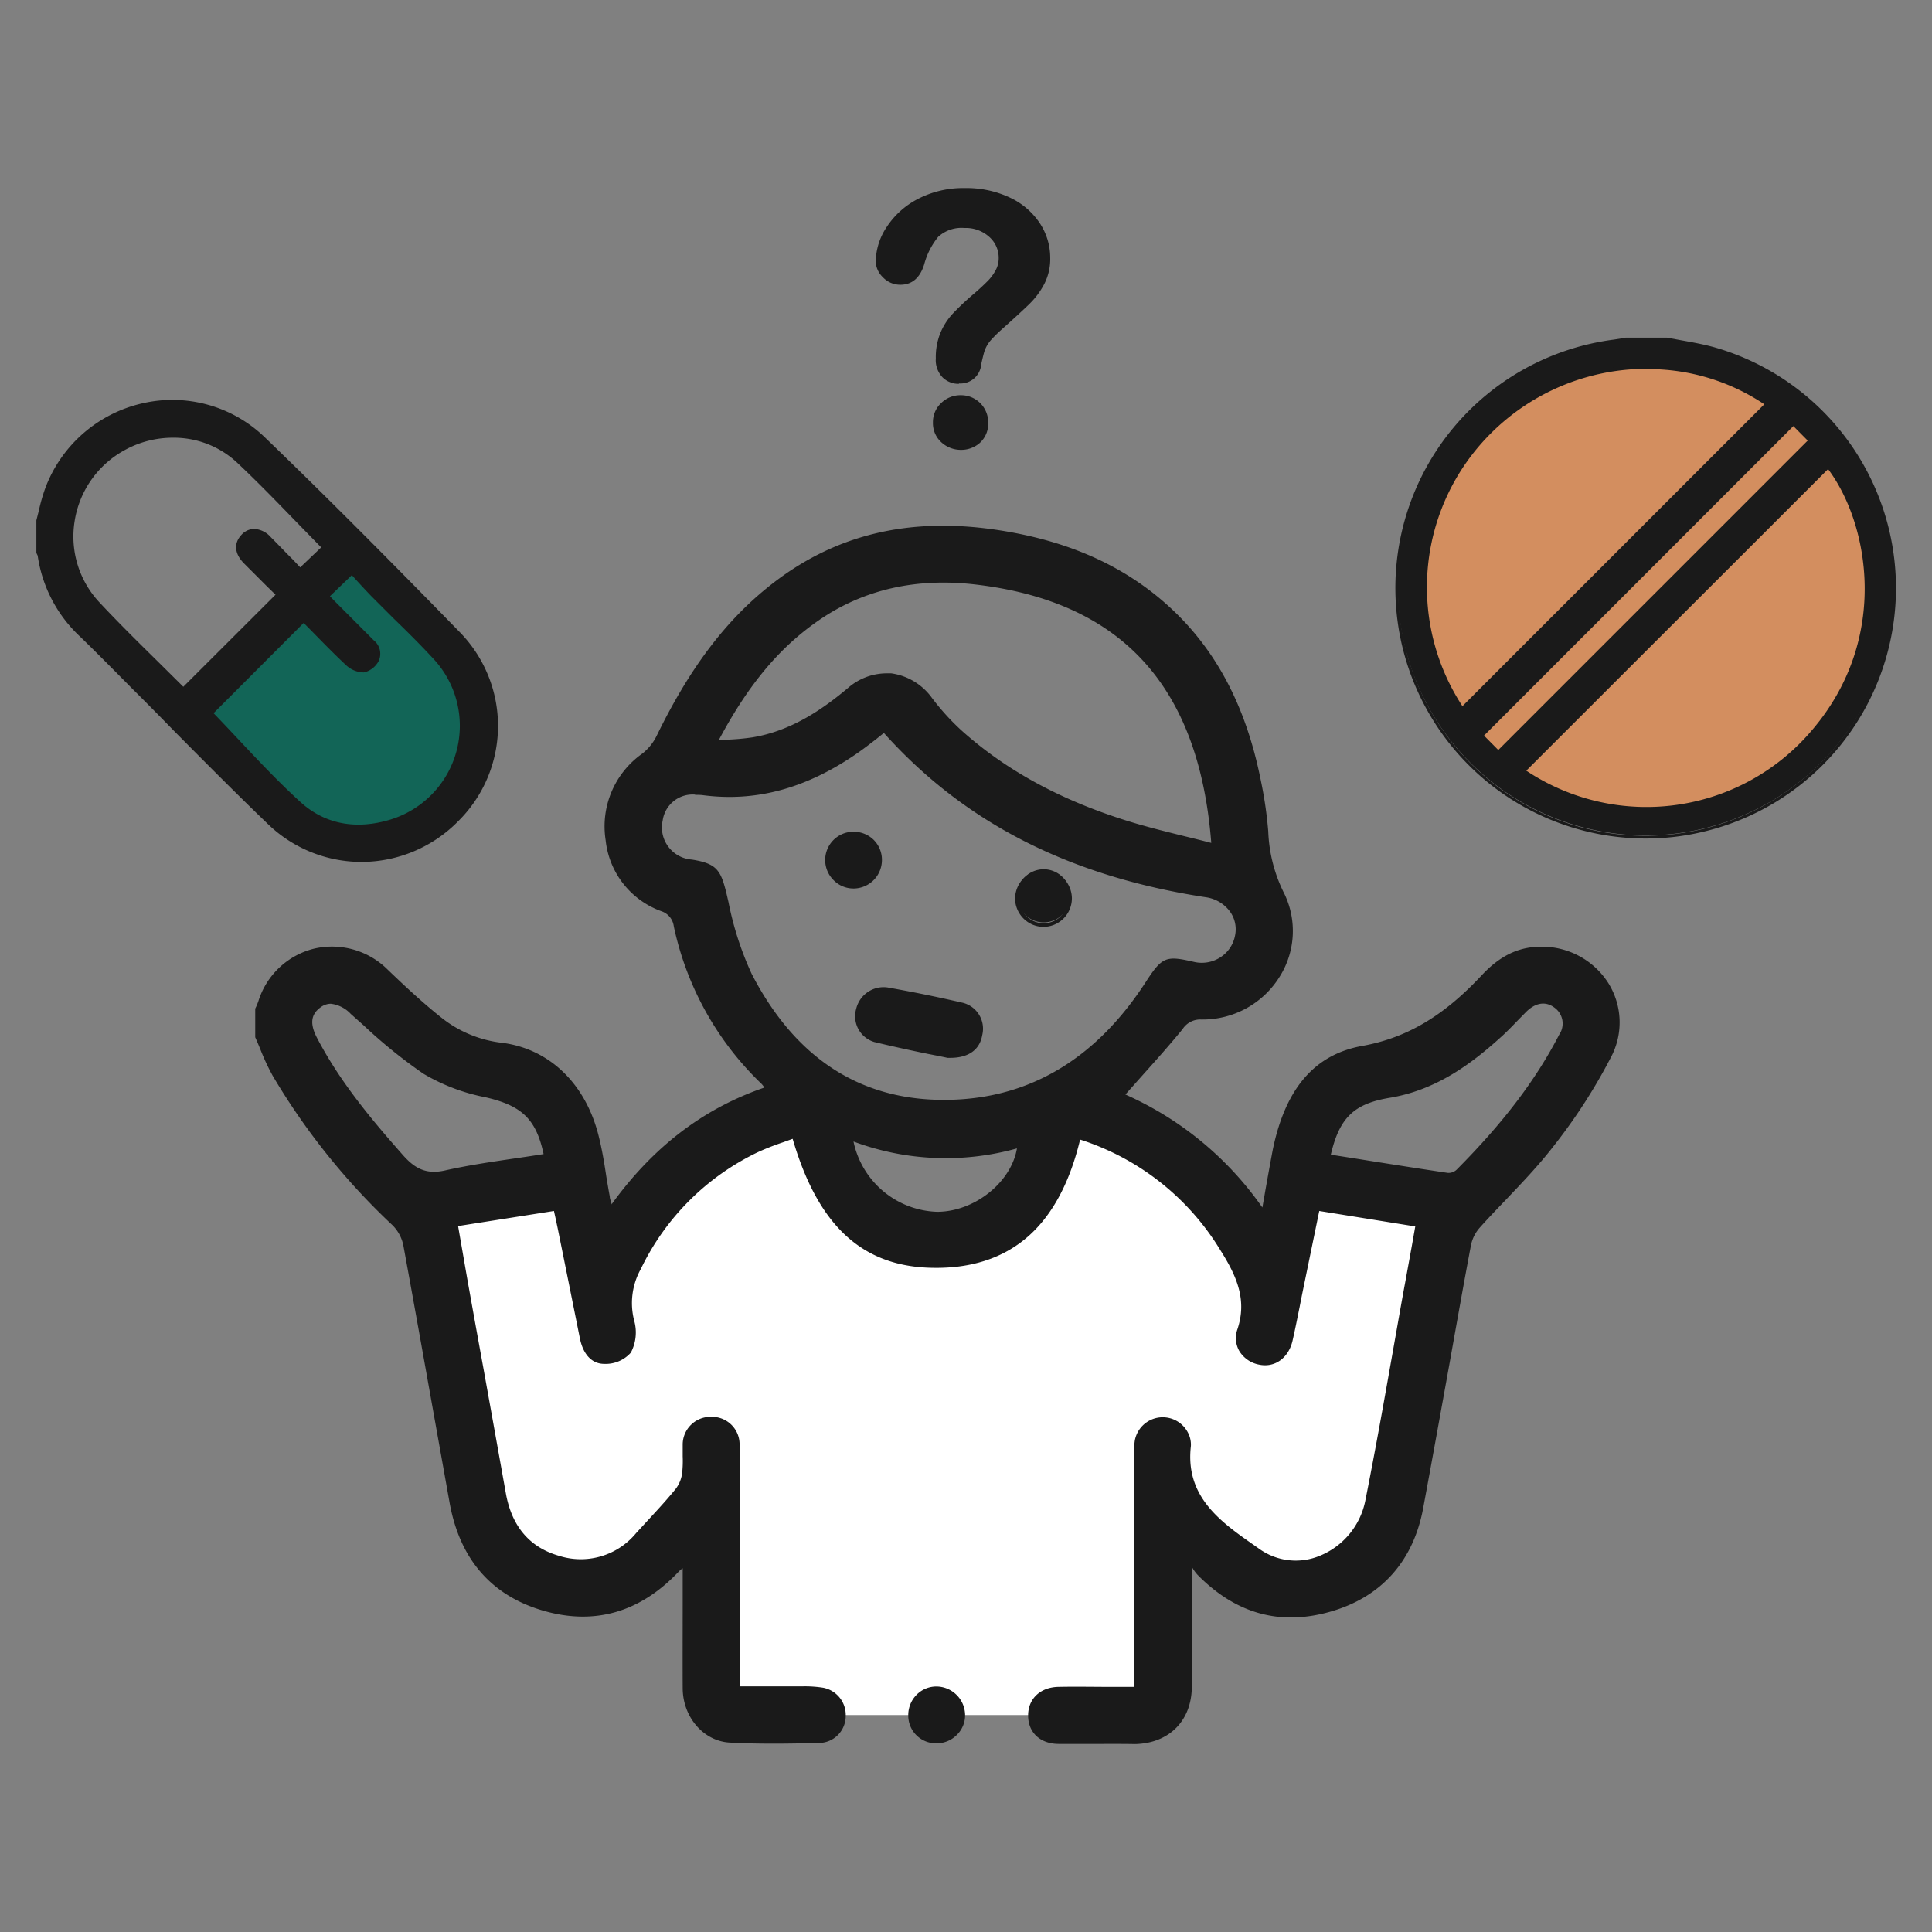 <svg id="Layer_1" data-name="Layer 1" xmlns="http://www.w3.org/2000/svg" viewBox="0 0 256 256"><rect x="0" y="0" width="256" height="256" fill="#808080" stroke="none"/><defs><style>.cls-1{fill:#d38e5f;}.cls-2{fill:#1a1a1a;}.cls-3{fill:#fff;}.cls-4{fill:#126557;}</style></defs><circle class="cls-1" cx="218.1" cy="77.96" r="30.87"/><path class="cls-2" d="M220.82,45c2.09.42,4.21.72,6.26,1.28a32.84,32.84,0,1,1-13.18-1c.52-.07,1-.17,1.56-.26ZM193.74,94,234.2,53.58a29,29,0,0,0-36.85,3.71C186.72,68,186.63,84,193.74,94Zm8.09,8.14a29.07,29.07,0,0,0,38.53-5.31c10-11.72,8-27.31,1.9-35.09Zm-3.31-2.37,41.4-41.37-2.27-2.29C223.81,70,210.09,83.68,196.27,97.51Z"/><path class="cls-2" d="M218.12,111.11A33.19,33.19,0,0,1,213.86,45l1.06-.17.5-.09h5.45l2,.37c1.41.25,2.88.52,4.29.91a33.18,33.18,0,0,1-1.9,64.29A32.39,32.39,0,0,1,218.12,111.11Zm-2.66-65.84-.45.08-1.08.17a32.74,32.74,0,1,0,13.08,1c-1.39-.39-2.84-.65-4.25-.9l-2-.37Zm2.71,62.18a28.68,28.68,0,0,1-16.49-5.08l-.26-.18,40.86-40.83.18.24c6.63,8.51,7.74,24.09-1.89,35.42A29.05,29.05,0,0,1,218.17,107.45Zm-15.93-5.33a28.74,28.74,0,0,0,37.92-5.44c10.31-12.13,7.45-27.37,2.07-34.52Zm-3.72-2-2.63-2.66,41.76-41.74,2.65,2.66-.19.19Zm-1.88-2.65,1.89,1.91,41-41-1.9-1.92Zm-2.93-3.08-.18-.25a29.3,29.3,0,0,1,3.63-37.08c9.94-10,25.93-11.6,37.19-3.73l.26.18Zm24.53-45.52a29.24,29.24,0,0,0-20.7,8.56,28.76,28.76,0,0,0-3.76,36.14l40-40A27.59,27.59,0,0,0,218.24,48.91Z"/><path class="cls-2" d="M125.61,139.9c-2.84-.6-6.3-1.22-9.7-2.09a3.31,3.31,0,0,1-2.2-4.08,3.46,3.46,0,0,1,3.85-2.64c3.28.59,6.56,1.25,9.81,2a3.26,3.26,0,0,1,2.52,4C129.58,138.94,128.2,140,125.61,139.9Z"/><path class="cls-2" d="M125.91,140.17h-.36c-.79-.17-1.64-.34-2.52-.51-2.22-.45-4.74-1-7.19-1.59a3.56,3.56,0,0,1-2.39-4.4,3.74,3.74,0,0,1,4.15-2.83c3.5.62,6.71,1.28,9.83,2a3.54,3.54,0,0,1,2.72,4.32C129.82,139.11,128.32,140.17,125.91,140.17Zm-.27-.53c2.31.08,3.69-.81,4-2.56a3,3,0,0,0-2.32-3.72c-3.11-.73-6.31-1.39-9.8-2a3.21,3.21,0,0,0-3.54,2.44,3.06,3.06,0,0,0,2,3.76c2.44.62,5,1.13,7.17,1.58Z"/><path class="cls-2" d="M141.8,119a3.52,3.52,0,0,1-7,.14,3.52,3.52,0,1,1,7-.14Z"/><path class="cls-2" d="M138.29,122.82a3.81,3.81,0,0,1-3.79-3.7,3.88,3.88,0,0,1,1.11-2.72,3.82,3.82,0,0,1,2.67-1.14h0a3.81,3.81,0,0,1,3.75,3.72h0a3.78,3.78,0,0,1-3.61,3.83Zm0-7a3.31,3.31,0,0,0-3.25,3.32,3.25,3.25,0,0,0,6.5-.12h0a3.28,3.28,0,0,0-3.23-3.2Z"/><path class="cls-2" d="M113,110.47a3.44,3.44,0,0,1,3.58,3.48,3.49,3.49,0,1,1-7,0A3.43,3.43,0,0,1,113,110.47Z"/><path class="cls-2" d="M113.08,117.73a3.66,3.66,0,0,1-2.58-1.06,3.75,3.75,0,0,1,2.5-6.46h0a3.79,3.79,0,0,1,2.75,1.06,3.73,3.73,0,0,1,1.11,2.68,3.77,3.77,0,0,1-3.67,3.78Zm-.06-7a3.24,3.24,0,0,0,.16,6.47,3.24,3.24,0,0,0,3.15-3.25,3.2,3.2,0,0,0-1-2.3,3.25,3.25,0,0,0-2.36-.92Z"/><path class="cls-2" d="M116.3,34.61a8.14,8.14,0,0,1,1.38-4.34,10.57,10.57,0,0,1,4-3.64,12.55,12.55,0,0,1,6.16-1.45,13.06,13.06,0,0,1,5.77,1.21,9.35,9.35,0,0,1,3.87,3.28,8.07,8.07,0,0,1,1.37,4.51,7,7,0,0,1-.78,3.37A10.48,10.48,0,0,1,136.24,40c-.71.7-2,1.88-3.85,3.53q-.76.7-1.23,1.23a5.27,5.27,0,0,0-.68,1,4,4,0,0,0-.35.88c-.09.29-.21.81-.38,1.55a2.5,2.5,0,0,1-2.68,2.34,2.77,2.77,0,0,1-2-.76,3,3,0,0,1-.8-2.28,8.44,8.44,0,0,1,.59-3.29,8.29,8.29,0,0,1,1.56-2.43c.64-.7,1.52-1.53,2.61-2.5s1.66-1.47,2.09-1.9a6.31,6.31,0,0,0,1.08-1.44,3.35,3.35,0,0,0,.44-1.71,4,4,0,0,0-1.34-3,4.92,4.92,0,0,0-3.46-1.24,4.77,4.77,0,0,0-3.66,1.26,9.94,9.94,0,0,0-2,3.68q-.78,2.55-2.91,2.55a2.85,2.85,0,0,1-2.14-.89A2.7,2.7,0,0,1,116.3,34.61Zm11,24.73a3.54,3.54,0,0,1-2.41-.89,3.12,3.12,0,0,1-1-2.49,3.2,3.2,0,0,1,1-2.39,3.33,3.33,0,0,1,2.44-1A3.31,3.31,0,0,1,130.68,56a3.14,3.14,0,0,1-1,2.48A3.42,3.42,0,0,1,127.32,59.34Z"/><path class="cls-2" d="M127.32,59.61a3.81,3.81,0,0,1-2.58-1A3.39,3.39,0,0,1,123.62,56a3.44,3.44,0,0,1,1.08-2.58,3.62,3.62,0,0,1,2.62-1.05A3.59,3.59,0,0,1,130.94,56a3.42,3.42,0,0,1-1.1,2.68A3.72,3.72,0,0,1,127.32,59.61Zm0-6.75a3.07,3.07,0,0,0-2.26.9,2.94,2.94,0,0,0-.91,2.2,2.83,2.83,0,0,0,.94,2.29,3.25,3.25,0,0,0,2.23.83,3.14,3.14,0,0,0,2.17-.84,2.87,2.87,0,0,0,.92-2.28,3,3,0,0,0-.89-2.21A3,3,0,0,0,127.32,52.86Zm-.25-2a3,3,0,0,1-2.16-.84A3.29,3.29,0,0,1,124,47.5a8.55,8.55,0,0,1,.61-3.39,8.68,8.68,0,0,1,1.6-2.51,36,36,0,0,1,2.64-2.51c1-.84,1.65-1.48,2.07-1.9a6.27,6.27,0,0,0,1-1.37,3.25,3.25,0,0,0,.41-1.59,3.68,3.68,0,0,0-1.26-2.85,4.64,4.64,0,0,0-3.28-1.17,4.57,4.57,0,0,0-3.47,1.17A9.68,9.68,0,0,0,122.47,35c-.55,1.81-1.61,2.73-3.16,2.73a3.15,3.15,0,0,1-2.33-1,3,3,0,0,1-.94-2.12,8.45,8.45,0,0,1,1.42-4.48,10.92,10.92,0,0,1,4.11-3.74,13,13,0,0,1,6.29-1.47,13.45,13.45,0,0,1,5.89,1.23,9.65,9.65,0,0,1,4,3.38,8.3,8.3,0,0,1,1.41,4.65,7.22,7.22,0,0,1-.81,3.49,10.53,10.53,0,0,1-1.9,2.56c-.71.7-2,1.89-3.85,3.54-.5.45-.9.86-1.21,1.2a4.28,4.28,0,0,0-1,1.75c-.08.29-.21.8-.37,1.53A2.76,2.76,0,0,1,127.07,50.81Zm.79-21.13A5.18,5.18,0,0,1,131.5,31a4.26,4.26,0,0,1,1.43,3.24,3.66,3.66,0,0,1-.48,1.84,6.54,6.54,0,0,1-1.12,1.49c-.43.43-1.14,1.08-2.1,1.92a34.85,34.85,0,0,0-2.6,2.48,8.08,8.08,0,0,0-1.51,2.36,8.22,8.22,0,0,0-.56,3.18,2.77,2.77,0,0,0,.72,2.09,2.48,2.48,0,0,0,1.79.69,2.26,2.26,0,0,0,2.42-2.13c.17-.76.3-1.27.38-1.57a5.14,5.14,0,0,1,.37-.93,5.39,5.39,0,0,1,.72-1,13.56,13.56,0,0,1,1.26-1.25c1.84-1.65,3.13-2.84,3.84-3.53a10.23,10.23,0,0,0,1.8-2.43,6.83,6.83,0,0,0,.75-3.24,7.79,7.79,0,0,0-1.33-4.36,9.11,9.11,0,0,0-3.76-3.19,12.87,12.87,0,0,0-5.66-1.18,12.45,12.45,0,0,0-6,1.41,10.36,10.36,0,0,0-3.92,3.55,8,8,0,0,0-1.33,4.2,2.47,2.47,0,0,0,.79,1.75,2.61,2.61,0,0,0,2,.81c1.31,0,2.18-.77,2.65-2.36A10.37,10.37,0,0,1,124,31,5.08,5.08,0,0,1,127.86,29.68Z"/><polygon class="cls-3" points="105.88 146.04 96.88 150.38 87.48 155.56 80.97 166 77.2 159.51 72.34 157 56.73 160.8 61.23 191.54 66.95 204.22 75.95 211.01 87.48 207.03 93.11 204.22 93.11 226.29 108.73 227.25 139.03 227.25 153.12 227.25 153.12 203.32 158.88 205.15 167.35 209.28 178.21 209.49 185.19 200.37 191.65 159.31 171.69 155.66 169.74 167.57 158.22 155.83 150.84 150.38 143.02 148.02 138.28 149.54 133.03 161.92 124.2 163.88 114.56 160.8 109.61 154.1 105.88 146.04"/><polygon class="cls-4" points="46.78 72.4 25.15 94.52 41.51 110.88 51.79 110.88 63.04 99.63 63.04 88.7 46.78 72.4"/><path class="cls-2" d="M5.05,69c.38-1.41.64-2.86,1.15-4.22C10.65,53,25.78,49.35,34.87,58.1c8.77,8.45,17.34,17.1,25.83,25.82A17.71,17.71,0,0,1,35.7,109c-6.09-5.85-12-11.91-18-17.89-2.3-2.29-4.57-4.62-6.9-6.88A18.09,18.09,0,0,1,5.24,73.64a1.93,1.93,0,0,0-.19-.47ZM40.24,82.18,27.93,94.5c3.83,4,7.57,8.2,11.72,12,3.42,3.12,7.75,3.72,12.19,2.36a13.23,13.23,0,0,0,5.87-21.63c-2.67-2.9-5.55-5.6-8.31-8.41-1-1-1.94-2.09-2.76-3L43.35,79l.85.89L49.35,85a2,2,0,0,1,.57,2.48,2.72,2.72,0,0,1-1.72,1.33A3.22,3.22,0,0,1,46.06,88C44,86.09,42.13,84.08,40.24,82.18Zm-3.36-3.41c-1.48-1.45-2.94-2.86-4.37-4.3C31.34,73.31,31.23,72,32.15,71s2.26-.92,3.51.33c1.44,1.44,2.85,2.91,4.07,4.16l3.16-3c-3.73-3.78-7.43-7.75-11.36-11.46a13.07,13.07,0,0,0-15.24-1.61A13.21,13.21,0,0,0,13,79.94c3.6,3.87,7.44,7.51,11.17,11.24a.43.43,0,0,0,.23.1Z"/><path class="cls-2" d="M47.92,114.21a17.84,17.84,0,0,1-12.4-5c-4.24-4.07-8.45-8.32-12.52-12.42Q20.29,94,17.56,91.29l-2.2-2.22c-1.53-1.54-3.11-3.13-4.69-4.66A18.24,18.24,0,0,1,5,73.68a.68.68,0,0,0-.1-.24,1.3,1.3,0,0,0-.08-.17l0-.1V68.94c.12-.45.23-.9.34-1.34A23.56,23.56,0,0,1,6,64.68,18,18,0,0,1,18.89,53.44a17.62,17.62,0,0,1,16.16,4.47c7.55,7.27,15.52,15.24,25.84,25.82a17.76,17.76,0,0,1-.18,25.09A18,18,0,0,1,47.92,114.21ZM5.31,73.11a.59.59,0,0,0,0,.08,1.67,1.67,0,0,1,.16.41A17.68,17.68,0,0,0,11,84c1.59,1.54,3.17,3.13,4.7,4.67l2.2,2.22c1.82,1.81,3.63,3.64,5.44,5.47,4.07,4.1,8.28,8.34,12.51,12.41A17.45,17.45,0,0,0,60.52,84.1C50.2,73.52,42.23,65.56,34.69,58.29A17.12,17.12,0,0,0,19,54,17.5,17.5,0,0,0,6.45,64.87a25.69,25.69,0,0,0-.81,2.85c-.11.44-.21.88-.33,1.32ZM47.47,109.8a11.56,11.56,0,0,1-8-3.13c-2.91-2.65-5.64-5.55-8.29-8.36-1.12-1.2-2.29-2.44-3.44-3.63l-.18-.19L40.24,81.8l.19.19L42,83.55c1.38,1.41,2.8,2.86,4.27,4.23a2.89,2.89,0,0,0,1.94.81,2.51,2.51,0,0,0,1.51-1.2,1.82,1.82,0,0,0-.53-2.16l-4.45-4.45-.69-.7c-.21-.2-.41-.42-.6-.62L43,79l3.68-3.56.18.2.77.85c.63.7,1.28,1.42,2,2.13,1,1,2,2,3,3,1.77,1.75,3.6,3.56,5.32,5.42a13.49,13.49,0,0,1-6,22.06A15.27,15.27,0,0,1,47.47,109.8ZM28.3,94.5c1.09,1.13,2.2,2.31,3.27,3.45,2.63,2.8,5.36,5.7,8.25,8.33,3.21,2.92,7.34,3.72,11.94,2.31a13,13,0,0,0,5.76-21.2C55.81,85.53,54,83.73,52.21,82c-1-1-2-2-3-3-.7-.72-1.36-1.44-2-2.14l-.59-.65L43.72,79l.08.09.59.61.7.7,4.44,4.45a2.27,2.27,0,0,1,.62,2.79,3,3,0,0,1-1.92,1.46,3.49,3.49,0,0,1-2.35-.94c-1.48-1.38-2.91-2.84-4.29-4.25l-1.35-1.37Zm-3.88-2.91-.16-.07a.64.64,0,0,1-.31-.15Q22.27,89.69,20.57,88c-2.59-2.56-5.28-5.2-7.8-7.91A13.24,13.24,0,0,1,9.36,69a13.58,13.58,0,0,1,6.8-9.79,13.29,13.29,0,0,1,15.55,1.65c2.74,2.59,5.4,5.33,8,8l3.4,3.49.19.19L39.72,75.9l-1.29-1.33c-.94-1-1.94-2-3-3a2.71,2.71,0,0,0-1.86-1,1.78,1.78,0,0,0-1.28.61c-.83.89-.71,2,.35,3.06s2,2,3.05,3l1.52,1.49ZM22.89,58a13.18,13.18,0,0,0-6.47,1.7,13,13,0,0,0-6.54,9.41,12.76,12.76,0,0,0,3.27,10.68c2.52,2.7,5.2,5.34,7.79,7.89L24.29,91l12.22-12.2-1.14-1.11c-1-1-2-2-3-3C31.07,73.4,30.93,72,32,70.86a2.34,2.34,0,0,1,1.65-.78,3.17,3.17,0,0,1,2.24,1.1c1,1,2,2.06,2.95,3l.94,1,2.78-2.65-3.22-3.3c-2.57-2.65-5.22-5.39-8-8A12.29,12.29,0,0,0,22.89,58Z"/><path class="cls-2" d="M34,133.81c.15-.37.31-.73.44-1.11a10,10,0,0,1,16.65-4.07c2.36,2.27,4.77,4.51,7.33,6.55a16.06,16.06,0,0,0,8.06,3.26c6.19.81,10.85,5.34,12.55,12.21.64,2.61,1,5.29,1.48,7.94.08.45.23.9.42,1.6,5.33-7.54,12-13,20.77-15.94a6.47,6.47,0,0,0-.63-.85,40.32,40.32,0,0,1-11.56-20.74,2.64,2.64,0,0,0-1.81-2.23,10.94,10.94,0,0,1-7.21-9.21A11.53,11.53,0,0,1,85.29,100a7.12,7.12,0,0,0,1.95-2.35c3.6-7.41,8-14.2,14.48-19.47,9.11-7.44,19.59-9.42,31-7.59,7.89,1.27,15.17,4,21.31,9.34,7.2,6.22,11,14.33,12.81,23.48a55.64,55.64,0,0,1,1,6.78,20.34,20.34,0,0,0,2.06,8.16c3.93,7.64-2,16.61-10.59,16.55a3.05,3.05,0,0,0-2.72,1.36c-2.48,3-5.14,5.9-7.82,8.93a43.54,43.54,0,0,1,18.71,15.47c.55-3,1-5.69,1.52-8.32,1.38-6.64,4.48-12.21,11.62-13.49,6.69-1.2,11.61-4.75,16-9.46a10.2,10.2,0,0,1,7.33-3.68c7.65-.22,12.84,7.38,9.38,14.2a74.39,74.39,0,0,1-7.74,11.92c-2.94,3.78-6.48,7.09-9.69,10.67a5.23,5.23,0,0,0-1.18,2.42c-2.14,11.59-4.17,23.2-6.33,34.78-1.29,6.9-5.36,11.59-12.1,13.52s-12.51.11-17.37-4.84a9,9,0,0,1-.8-1.11l-.37.22c0,.55-.08,1.11-.08,1.66,0,4.75,0,9.51,0,14.26a7,7,0,0,1-7.27,7.38c-3.35.07-6.69.06-10,0-2.35,0-3.8-1.42-3.8-3.48a3.52,3.52,0,0,1,3.78-3.55c3.34-.06,6.68,0,10.28,0V192.85a11.38,11.38,0,0,1,.06-1.94,3.27,3.27,0,0,1,2.9-2.88,3.31,3.31,0,0,1,3.66,1.85,3.08,3.08,0,0,1,.4,1.69c-.85,7.21,4.62,10.63,9.2,13.9,5.44,3.88,13.15.15,14.48-6.52,1.92-9.6,3.54-19.26,5.28-28.89.46-2.53.91-5.06,1.4-7.82l-13.24-2.13L172.46,171c-.45,2.18-.85,4.37-1.35,6.54a3.5,3.5,0,0,1-4.07,3,3.3,3.3,0,0,1-2.73-4.33c1.38-4.12-.16-7.43-2.26-10.7a34.27,34.27,0,0,0-19.12-14.85c-2.5,10.74-8.47,17.57-20.07,17-9.06-.41-14.46-6-17.66-17.14-1.64.62-3.32,1.12-4.88,1.87A33.08,33.08,0,0,0,84.68,168a9.52,9.52,0,0,0-.88,7.1,5.49,5.49,0,0,1-.44,4,4.27,4.27,0,0,1-3.28,1.36c-1.79-.05-2.66-1.5-3-3.2-1-4.82-1.94-9.65-2.91-14.48-.16-.8-.34-1.59-.57-2.61l-13.21,2.08c.53,3,1,6,1.55,8.88,1.61,9,3.24,17.89,4.83,26.83.76,4.25,3,7.26,7.2,8.48a9.79,9.79,0,0,0,10.53-3.1c1.78-1.95,3.6-3.87,5.28-5.9a4.64,4.64,0,0,0,.91-2.31c.15-1.22,0-2.47.06-3.7A3.41,3.41,0,0,1,94.26,188a3.37,3.37,0,0,1,3.49,3.43c.07,3.88,0,7.75,0,11.63,0,6.8,0,13.6,0,20.67,2.78,0,5.45,0,8.13,0a16.56,16.56,0,0,1,3.15.17,3.43,3.43,0,0,1,2.76,3.57,3.31,3.31,0,0,1-3.14,3.23c-4,.09-8,.18-12,0-3.4-.2-5.94-3.33-6-6.94,0-5.4,0-10.8,0-16.45a11.87,11.87,0,0,0-1,.82c-4.92,5.21-10.9,7.08-17.76,5.07s-10.88-7-12.16-14.11c-2-11.36-4-22.74-6.14-34.1a5.51,5.51,0,0,0-1.51-2.79,90.46,90.46,0,0,1-15.8-19.71,52.07,52.07,0,0,1-2.32-5.1Zm83.14-37c-1.31,1-2.63,2.07-4,3-6.07,4.12-12.67,6.3-20.09,5.3-2.84-.39-5.1,1-5.49,3.58a4.54,4.54,0,0,0,4.09,5.49c3.14.5,3.63,1.25,4.37,4.32.87,3.62,1.67,7.39,3.35,10.66,5.66,11,14.64,17.43,27.36,16.82,11.13-.53,19.34-6.47,25.3-15.66,2.11-3.25,2.43-3.44,6.1-2.59a4.75,4.75,0,0,0,5.8-3.76,4.62,4.62,0,0,0-4.1-5.33C143.22,116.14,128.61,109.71,117.16,96.8Zm43.63,15.28c-1.54-21-12-32.58-31.59-34.86-7.45-.87-14.48.42-20.79,4.75-6,4.12-10.12,9.75-13.62,16.44,1.91-.15,3.43-.16,4.92-.41,5-.81,9-3.43,12.81-6.59,3.58-3,7.89-2.42,10.77,1.28A32.9,32.9,0,0,0,127.17,97a58.6,58.6,0,0,0,21.37,11.84C152.46,110.1,156.51,111,160.79,112.08ZM176,153.18c5.36.85,10.56,1.69,15.76,2.46a1.84,1.84,0,0,0,1.4-.43,73.94,73.94,0,0,0,13.66-18,2.87,2.87,0,0,0-.75-3.92c-1.27-.94-2.72-.73-4.07.61-1,1-2,2.13-3.11,3.11-4.29,3.92-8.91,7.22-14.84,8.2C179.14,146,177.18,148,176,153.18Zm-103.67,0c-1.08-5.08-3.15-6.89-8-8a24.93,24.93,0,0,1-8.12-3.08,88.8,88.8,0,0,1-9.6-7.89c-1.65-1.46-3-1.87-4.33-.89s-1.58,2.39-.54,4.38c3,5.76,7.11,10.71,11.39,15.55,1.64,1.86,3.22,2.75,5.86,2.15C63.41,154.39,67.9,153.87,72.34,153.16Zm40.42-2.3a12,12,0,0,0,11.53,9.94c5.17-.07,10.23-4.23,10.77-9A35,35,0,0,1,112.76,150.86Z"/><path class="cls-2" d="M145.68,231.08c-1.65,0-3.42,0-5.38,0-2.47,0-4.06-1.51-4.07-3.75s1.62-3.76,4-3.81,4.63,0,7.07,0h3V192.85c0-.16,0-.31,0-.47a7.64,7.64,0,0,1,.07-1.51,3.76,3.76,0,0,1,7-1.11,3.43,3.43,0,0,1,.43,1.84c-.78,6.67,3.86,10,8.35,13.13l.75.53a8.29,8.29,0,0,0,8,.88,10,10,0,0,0,6-7.24c1.35-6.76,2.57-13.66,3.75-20.34.51-2.85,1-5.7,1.53-8.55l.91-5,.44-2.5-12.72-2.05-2.19,10.64c-.14.69-.28,1.38-.41,2.07-.3,1.47-.6,3-.94,4.48-.53,2.28-2.33,3.59-4.38,3.18a3.93,3.93,0,0,1-2.68-1.82,3.46,3.46,0,0,1-.25-2.86c1.28-3.81,0-6.94-2.24-10.47A33.78,33.78,0,0,0,143.12,151c-1.33,5.55-3.56,9.78-6.63,12.6-3.44,3.15-8,4.62-13.64,4.37-8.87-.41-14.54-5.83-17.82-17.07l-1.3.47a34.52,34.52,0,0,0-3.29,1.29,33,33,0,0,0-15.53,15.49,9.27,9.27,0,0,0-.86,6.91,5.74,5.74,0,0,1-.46,4.17,4.46,4.46,0,0,1-3.52,1.49c-1.66,0-2.81-1.26-3.24-3.42q-1.45-7.23-2.92-14.48c-.11-.52-.22-1.05-.35-1.64l-.16-.72-12.7,2,.45,2.59c.35,2,.69,4,1.05,6q.94,5.25,1.9,10.5,1.47,8.16,2.93,16.33c.78,4.36,3.14,7.14,7,8.26a9.49,9.49,0,0,0,10.26-3l.92-1c1.45-1.58,3-3.22,4.35-4.89a4.35,4.35,0,0,0,.84-2.18,14.69,14.69,0,0,0,.06-2.1c0-.52,0-1.05,0-1.57a3.68,3.68,0,0,1,3.77-3.66h0A3.65,3.65,0,0,1,98,191.42c0,2.79,0,5.63,0,8.37v23.66h8.33a15.66,15.66,0,0,1,2.73.18,3.68,3.68,0,0,1,3,3.84,3.57,3.57,0,0,1-3.39,3.48c-3.71.09-7.91.18-12-.05-3.45-.2-6.19-3.36-6.21-7.2s0-7.48,0-11.4V207.8h0a3.42,3.42,0,0,0-.55.47c-5.13,5.41-11.2,7.13-18,5.13s-11-6.81-12.34-14.31l-2.13-11.9c-1.3-7.28-2.64-14.81-4-22.2A5.23,5.23,0,0,0,52,162.34a89.93,89.93,0,0,1-15.85-19.77,30,30,0,0,1-1.64-3.5c-.22-.55-.45-1.09-.69-1.63l0-.1,0-3.62c0-.12.09-.24.14-.36s.21-.49.29-.74a10.33,10.33,0,0,1,7.29-6.9,10.45,10.45,0,0,1,9.79,2.72c2.26,2.17,4.71,4.47,7.32,6.53a15.76,15.76,0,0,0,7.92,3.21c6.28.82,11.06,5.46,12.77,12.4.44,1.76.74,3.57,1,5.32.15.88.29,1.76.46,2.64,0,.29.13.57.23.94l0,.11c5.51-7.62,12.14-12.69,20.25-15.48l0,0a3,3,0,0,0-.37-.49,40.6,40.6,0,0,1-11.63-20.88,2.42,2.42,0,0,0-1.65-2,11.25,11.25,0,0,1-7.38-9.42,11.79,11.79,0,0,1,4.88-11.48A6.85,6.85,0,0,0,87,97.52c4.23-8.69,8.85-14.91,14.56-19.56,8.71-7.12,18.9-9.62,31.16-7.65,8.73,1.4,15.74,4.48,21.44,9.4,6.64,5.74,10.86,13.47,12.89,23.63a54.58,54.58,0,0,1,1,6.82,19.9,19.9,0,0,0,2,8,11.36,11.36,0,0,1-.46,11.21,12,12,0,0,1-10.28,5.72h-.13a2.78,2.78,0,0,0-2.48,1.27c-1.78,2.18-3.63,4.24-5.58,6.42l-2,2.25A43.79,43.79,0,0,1,167.27,160c.14-.77.27-1.51.39-2.23.34-1.9.66-3.7,1-5.48,1.68-8.09,5.55-12.57,11.84-13.7,5.89-1.06,10.79-3.95,15.85-9.38,2.32-2.48,4.71-3.68,7.52-3.76a10.43,10.43,0,0,1,9.22,4.78,9.83,9.83,0,0,1,.4,9.8,74,74,0,0,1-7.76,12c-1.89,2.43-4.06,4.7-6.15,6.9-1.18,1.23-2.4,2.5-3.55,3.79a5,5,0,0,0-1.12,2.28c-1,5.28-1.94,10.64-2.87,15.83-1.12,6.21-2.28,12.64-3.46,19-1.31,7.05-5.56,11.8-12.29,13.72s-12.57.25-17.63-4.9a5.6,5.6,0,0,1-.59-.79,1.4,1.4,0,0,0-.1-.16l0,0c0,.13,0,.26,0,.39,0,.37-.05.75-.05,1.12,0,1.67,0,3.34,0,5,0,3,0,6.16,0,9.25,0,4.54-3,7.54-7.52,7.64C148.88,231.07,147.34,231.08,145.68,231.08ZM144.31,224c-1.36,0-2.69,0-4,0a3.26,3.26,0,0,0-3.52,3.28c0,2,1.36,3.19,3.55,3.22,3.92.06,7.11.06,10,0a6.74,6.74,0,0,0,7-7.12c0-3.08,0-6.21,0-9.24,0-1.68,0-3.35,0-5,0-.39,0-.77,0-1.15,0-.17,0-.35,0-.52v-.15l.71-.41.14.2c.08.12.16.25.25.37a3.82,3.82,0,0,0,.52.71c4.92,5,10.67,6.61,17.11,4.76s10.64-6.47,11.91-13.31c1.18-6.31,2.34-12.74,3.46-18.95.93-5.19,1.9-10.56,2.87-15.83a5.38,5.38,0,0,1,1.25-2.54c1.15-1.3,2.38-2.57,3.56-3.81,2.08-2.18,4.24-4.44,6.12-6.85a73.33,73.33,0,0,0,7.7-11.88,9.17,9.17,0,0,0-.38-9.28,9.88,9.88,0,0,0-8.75-4.53c-2.66.07-4.93,1.22-7.15,3.59-5.15,5.52-10.13,8.46-16.15,9.54s-9.78,5.43-11.41,13.29c-.37,1.77-.68,3.56-1,5.46-.16.91-.32,1.86-.5,2.84l-.11.62-.37-.51a43.44,43.44,0,0,0-18.59-15.37l-.34-.15.24-.27,2.25-2.52c2-2.18,3.79-4.23,5.57-6.41a3.28,3.28,0,0,1,2.88-1.45h.13a11.47,11.47,0,0,0,9.83-5.48,10.82,10.82,0,0,0,.44-10.69,20.72,20.72,0,0,1-2.09-8.26,53.51,53.51,0,0,0-1-6.75c-2-10-6.18-17.67-12.73-23.33-5.62-4.86-12.54-7.89-21.18-9.28-12.1-1.94-22.15.52-30.74,7.53C96.25,83,91.67,89.13,87.48,97.75a7.3,7.3,0,0,1-2,2.43,11.32,11.32,0,0,0-4.68,11,10.62,10.62,0,0,0,7,9,2.9,2.9,0,0,1,2,2.42,40.23,40.23,0,0,0,11.48,20.61,3.21,3.21,0,0,1,.45.58c.06.09.13.2.21.3l.21.29-.34.12c-8.32,2.78-15.07,8-20.64,15.84l-.33.47-.14-.55c-.06-.24-.12-.45-.17-.64-.11-.38-.19-.67-.25-1-.16-.88-.31-1.77-.46-2.65-.29-1.74-.59-3.55-1-5.28-1.66-6.73-6.27-11.22-12.33-12a16.34,16.34,0,0,1-8.18-3.31c-2.62-2.08-5.08-4.39-7.35-6.57a9.93,9.93,0,0,0-9.3-2.59,9.81,9.81,0,0,0-6.92,6.55c-.09.27-.2.53-.3.79,0,.1-.09.19-.13.29v3.42c.24.52.46,1.05.68,1.58a29.15,29.15,0,0,0,1.6,3.45A90,90,0,0,0,52.32,162a5.8,5.8,0,0,1,1.59,2.93c1.37,7.4,2.71,14.93,4,22.21L60.05,199c1.32,7.28,5.34,12,12,13.9s12.53.26,17.5-5a5.84,5.84,0,0,1,.62-.52c.13-.1.27-.2.42-.33l.43-.35v5.61c0,3.92,0,7.63,0,11.4,0,3.56,2.54,6.49,5.72,6.67,4.06.24,8.25.14,12,.06a3.07,3.07,0,0,0,2.88-3,3.16,3.16,0,0,0-2.55-3.29,13.53,13.53,0,0,0-2.63-.17h-.48c-1.9,0-3.8,0-5.74,0H97.51V203.05c0-1.09,0-2.17,0-3.26,0-2.74,0-5.58,0-8.36a3.09,3.09,0,0,0-3.22-3.17h0A3.13,3.13,0,0,0,91,191.42c0,.5,0,1,0,1.53a16,16,0,0,1-.06,2.18,4.89,4.89,0,0,1-1,2.45c-1.4,1.68-2.91,3.32-4.37,4.91l-.93,1a10,10,0,0,1-10.79,3.17c-4.08-1.18-6.57-4.1-7.39-8.68q-1.45-8.16-2.93-16.32-1-5.26-1.9-10.51c-.36-2-.7-4-1-6L60.09,162l13.72-2.16.26,1.21c.13.59.25,1.12.36,1.65,1,4.83,1.95,9.65,2.91,14.48.27,1.34,1,2.94,2.74,3a4.12,4.12,0,0,0,3.06-1.24,5.2,5.2,0,0,0,.4-3.75,9.92,9.92,0,0,1,.9-7.29,33.5,33.5,0,0,1,15.77-15.72,32.61,32.61,0,0,1,3.34-1.32l1.56-.56.27-.1.08.27c3.24,11.33,8.61,16.56,17.41,17,10.59.49,17-5,19.81-16.84l.06-.27.27.08a34.33,34.33,0,0,1,19.26,15c2.35,3.65,3.64,6.91,2.29,10.92a2.87,2.87,0,0,0,.2,2.42,3.39,3.39,0,0,0,2.33,1.57c1.76.35,3.3-.8,3.76-2.78.35-1.48.65-3,.94-4.46.13-.69.27-1.38.41-2.08l2.3-11.13L188.25,162l-.54,3-.91,5.06c-.52,2.84-1,5.7-1.53,8.55-1.18,6.67-2.4,13.58-3.75,20.34a10.5,10.5,0,0,1-6.36,7.63,8.86,8.86,0,0,1-8.53-.94l-.74-.53c-4.4-3.11-9.39-6.64-8.57-13.63a2.82,2.82,0,0,0-.38-1.53,3,3,0,0,0-3.38-1.7,3,3,0,0,0-2.68,2.66,7.26,7.26,0,0,0-.06,1.41c0,.16,0,.32,0,.48q0,11.55,0,23.1v8h-6.51Zm-20.16-62.9A12.24,12.24,0,0,1,112.5,150.9l-.07-.45.42.16a34.55,34.55,0,0,0,22.14.91l.38-.1,0,.39c-.56,4.85-5.71,9.18-11,9.26Zm-11.05-9.81a11.71,11.71,0,0,0,11.05,9.28h.14c4.93-.07,9.71-3.95,10.46-8.4A35,35,0,0,1,113.1,151.26ZM192,155.92h-.22c-4.12-.62-8.15-1.26-12.42-1.94l-3.63-.57.07-.28C177,147.85,179,145.79,184,145c6.25-1,11-4.69,14.71-8.13.69-.63,1.35-1.31,2-2l1.11-1.13c1.44-1.43,3.05-1.66,4.42-.65a3.12,3.12,0,0,1,.82,4.26c-3.13,6.06-7.48,11.79-13.7,18.05A2.15,2.15,0,0,1,192,155.92ZM176.34,153l3.06.48c4.27.68,8.3,1.32,12.41,1.93A1.54,1.54,0,0,0,193,155c6.18-6.21,10.51-11.91,13.61-17.92a2.59,2.59,0,0,0-.66-3.58c-1.16-.86-2.49-.65-3.74.59l-1.1,1.12c-.64.67-1.31,1.36-2,2-3.83,3.49-8.6,7.21-15,8.26C179.41,146.26,177.49,148.09,176.34,153ZM57.51,155.82c-1.95,0-3.26-1-4.54-2.42-3.87-4.39-8.27-9.58-11.42-15.61-1.09-2.08-.89-3.62.61-4.72,1.77-1.28,3.43-.19,4.67.91.58.51,1.16,1,1.73,1.54a66.88,66.88,0,0,0,7.83,6.33,25.23,25.23,0,0,0,8,3.05c5.12,1.18,7.1,3.17,8.17,8.2l.06.27-.27,0-4,.6c-3.08.45-6.26.92-9.34,1.61A7.06,7.06,0,0,1,57.51,155.82ZM43.83,133a2.3,2.3,0,0,0-1.36.48c-1.29.94-1.43,2.19-.46,4.05,3.13,6,7.5,11.13,11.36,15.5,1.51,1.71,3,2.65,5.6,2.06,3.09-.69,6.28-1.16,9.37-1.61,1.23-.18,2.46-.36,3.69-.56-1-4.64-2.88-6.42-7.72-7.53a25.63,25.63,0,0,1-8.21-3.12,67.29,67.29,0,0,1-7.89-6.38l-1.73-1.54A4.3,4.3,0,0,0,43.83,133Zm81.22,13.29c-11.42,0-20.13-5.71-25.93-17a42.58,42.58,0,0,1-3.1-9.6l-.27-1.12c-.72-3-1.13-3.64-4.15-4.12a4.8,4.8,0,0,1-4.31-5.79c.4-2.65,2.78-4.21,5.79-3.81,6.83.93,13.34-.79,19.9-5.25,1-.65,1.89-1.37,2.79-2.07l1.23-1,.2-.14.16.18c10.56,11.9,24.47,19,42.5,21.77a5.37,5.37,0,0,1,3.55,2.12,4.59,4.59,0,0,1,.77,3.52,4.92,4.92,0,0,1-2.17,3.28,5.06,5.06,0,0,1-3.95.69c-3.52-.82-3.74-.73-5.81,2.47-6.48,10-15.06,15.29-25.52,15.79C126.16,146.29,125.6,146.31,125.05,146.31Zm-32.93-41a4,4,0,0,0-4.31,3.42,4.27,4.27,0,0,0,3.87,5.19c3.28.52,3.83,1.38,4.59,4.52l.26,1.12a42.2,42.2,0,0,0,3.06,9.48c6,11.64,15.1,17.25,27.12,16.68,10.27-.49,18.72-5.72,25.09-15.55,2.18-3.36,2.66-3.56,6.38-2.7a4.53,4.53,0,0,0,3.54-.61,4.39,4.39,0,0,0,1.94-2.93,4,4,0,0,0-.68-3.12,4.79,4.79,0,0,0-3.2-1.9c-18.07-2.76-32-9.88-42.66-21.77l-1,.8c-.9.7-1.84,1.42-2.81,2.08-6.68,4.55-13.31,6.29-20.28,5.35A6.62,6.62,0,0,0,92.12,105.33Zm69,7.1-.35-.1-4-1c-2.88-.71-5.59-1.38-8.28-2.26A58.57,58.57,0,0,1,127,97.18a33.65,33.65,0,0,1-3.91-4.33,7.43,7.43,0,0,0-5-3.06,7.06,7.06,0,0,0-5.34,1.82c-3.14,2.62-7.44,5.75-12.94,6.65a27.41,27.41,0,0,1-3.17.29l-1.77.12-.48,0,.23-.43c4-7.69,8.26-12.79,13.7-16.53,6-4.1,13-5.71,21-4.79,9.82,1.14,17.46,4.67,22.73,10.47s8.32,14.1,9.1,24.63ZM117.37,89.22c.24,0,.48,0,.72,0a8,8,0,0,1,5.4,3.26,31.92,31.92,0,0,0,3.86,4.26c5.68,5.11,12.64,9,21.27,11.79,2.67.87,5.38,1.54,8.24,2.25,1.2.29,2.41.59,3.64.91-1.63-20.78-11.88-32-31.33-34.25-7.8-.9-14.74.68-20.61,4.71-5.27,3.62-9.39,8.54-13.32,15.92L96.55,98a31.32,31.32,0,0,0,3.12-.29c5.37-.88,9.59-3.95,12.68-6.54A7.84,7.84,0,0,1,117.37,89.22Z"/><path class="cls-2" d="M124,230.75a3.41,3.41,0,0,1-3.45-3.43,3.51,3.51,0,0,1,3.52-3.57,3.6,3.6,0,0,1,3.49,3.47A3.5,3.5,0,0,1,124,230.75Z"/><path class="cls-2" d="M124.06,231h0a3.67,3.67,0,0,1-3.71-3.69,3.82,3.82,0,0,1,1.12-2.76,3.67,3.67,0,0,1,2.67-1.08,3.83,3.83,0,0,1,3.74,3.73,3.64,3.64,0,0,1-1.08,2.67A3.77,3.77,0,0,1,124.06,231Zm0-7a3.13,3.13,0,0,0-2.23.93,3.26,3.26,0,0,0-1,2.38,3.15,3.15,0,0,0,3.18,3.17h0a3.29,3.29,0,0,0,2.34-1,3.14,3.14,0,0,0,.92-2.29A3.34,3.34,0,0,0,124.1,224Z"/></svg>